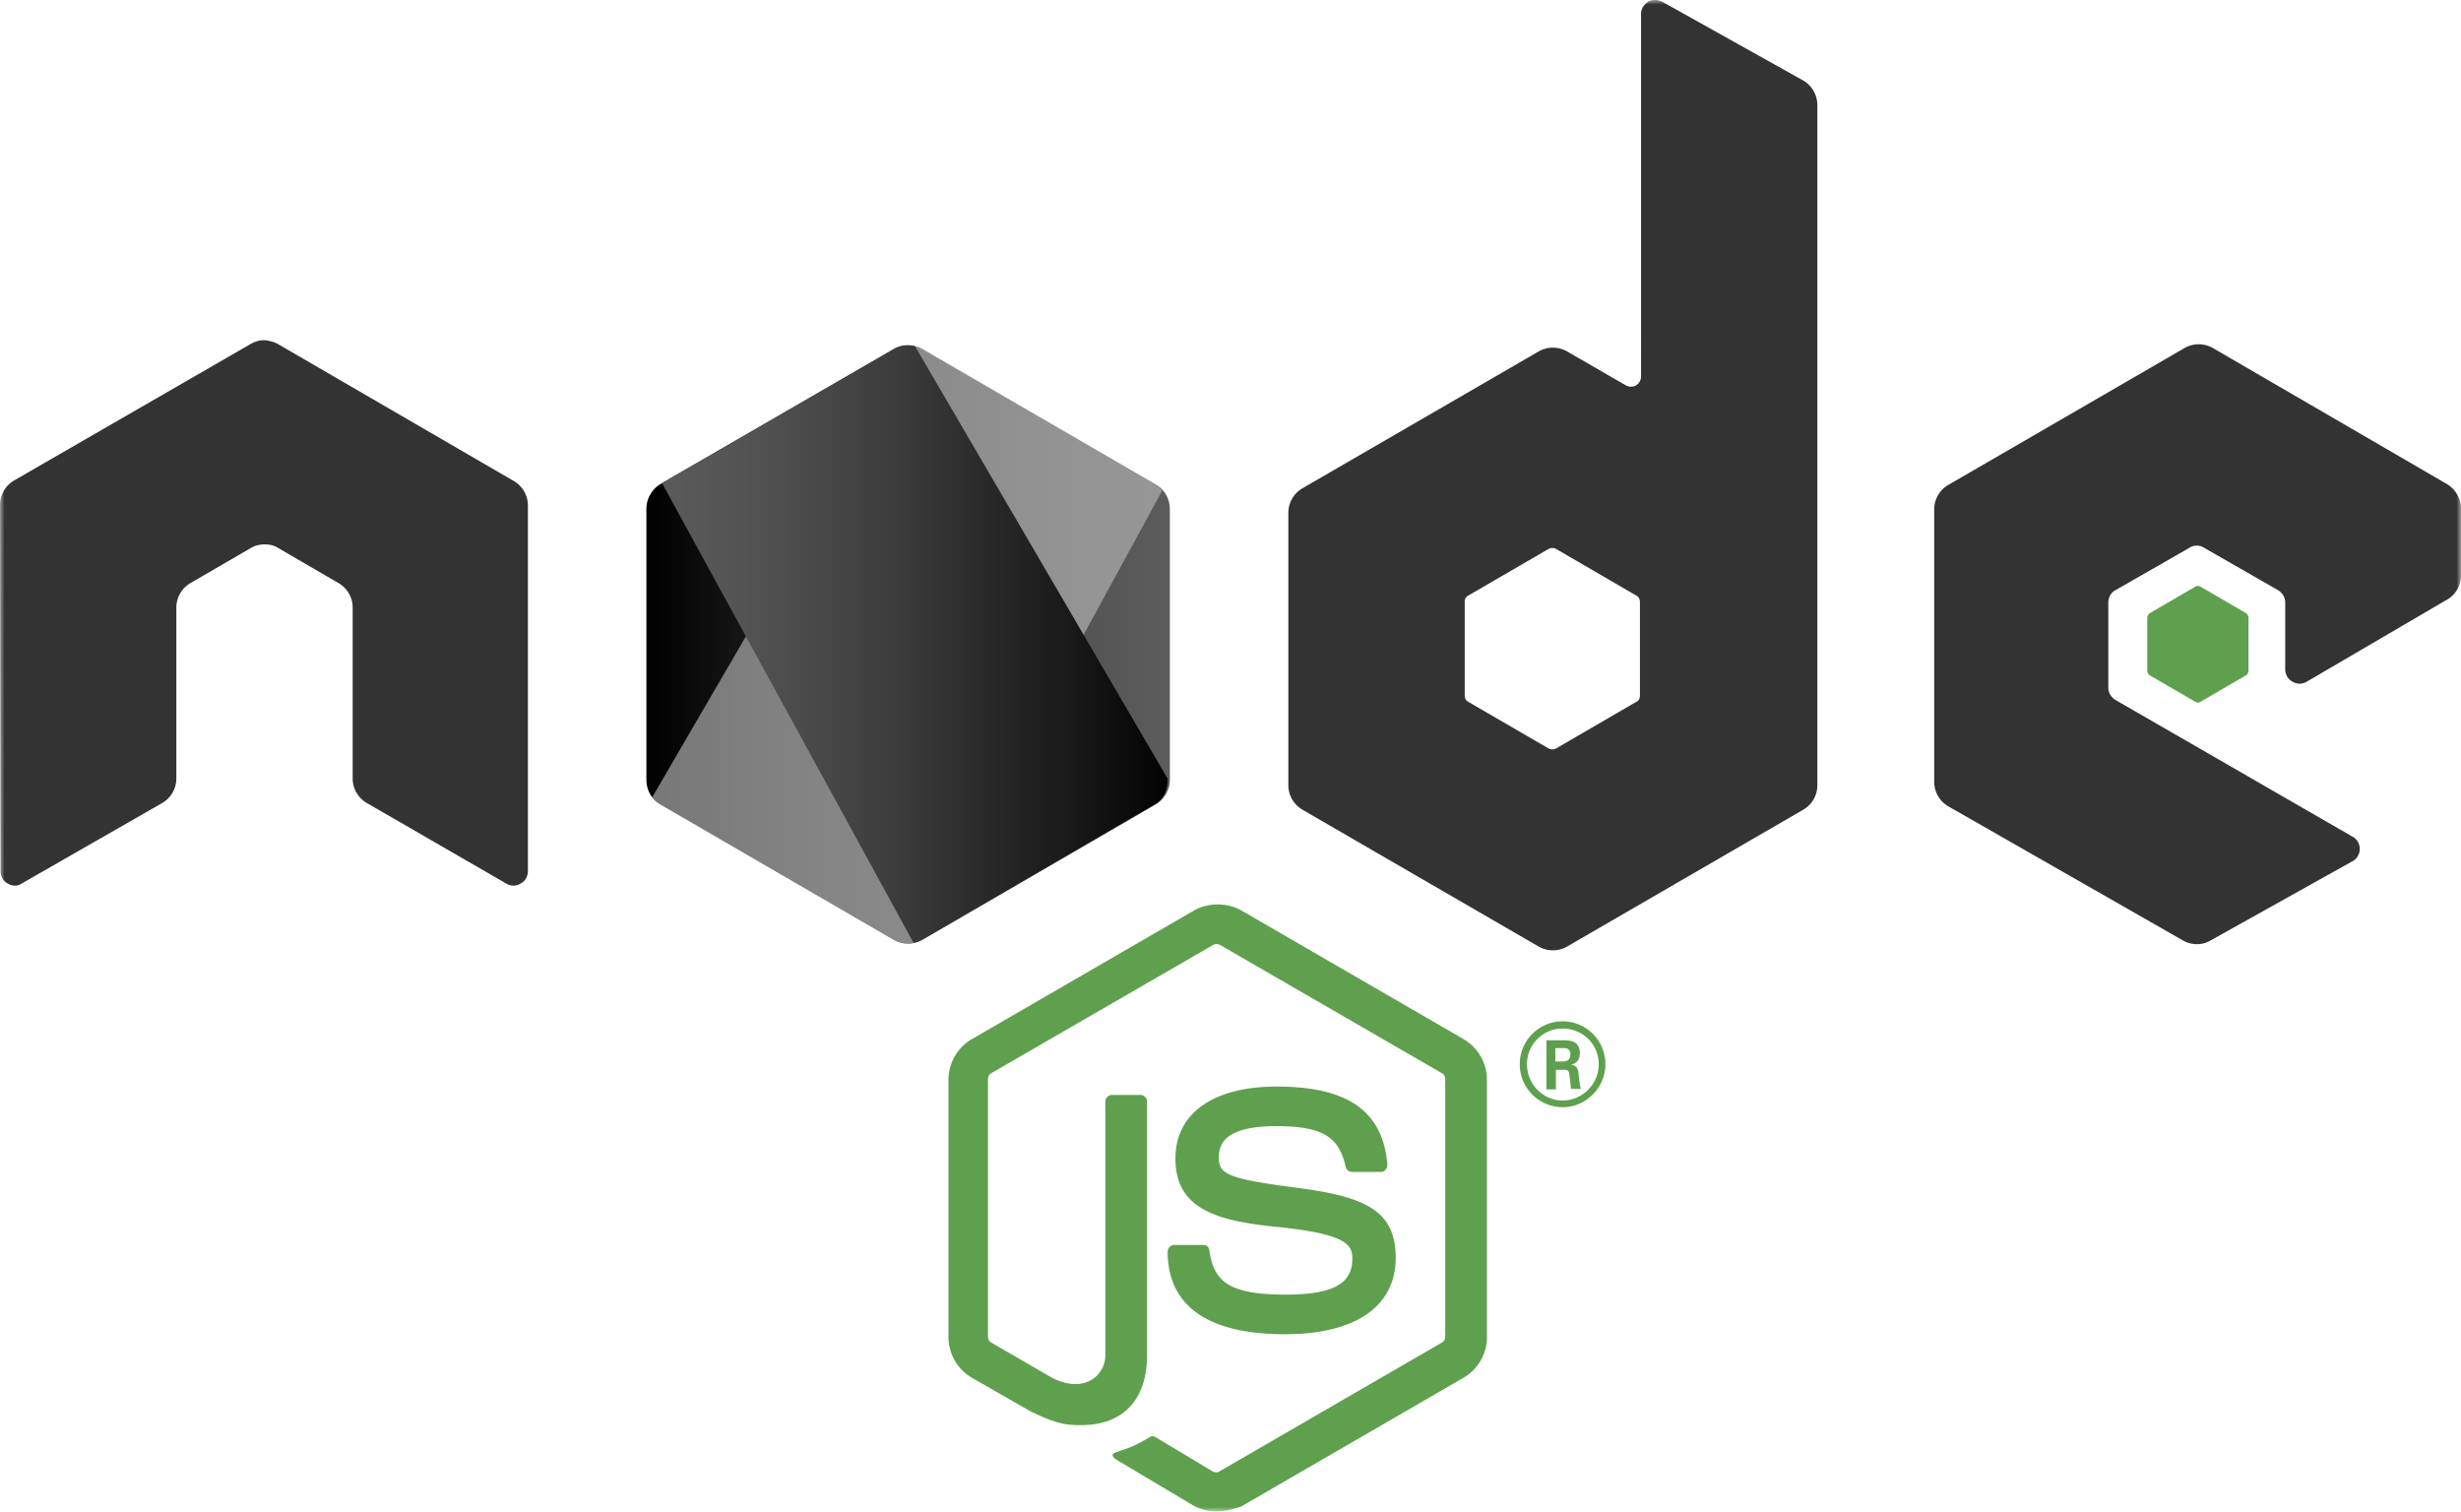 <svg xmlns="http://www.w3.org/2000/svg" width="267" height="164" viewBox="0 0 267 164" fill="none"><g clip-path="url(#clip0_337_7902)"><mask id="mask0_337_7902" maskUnits="userSpaceOnUse" x="0" y="0" width="267" height="164" style="mask-type: luminance;"><path d="M267 0H0v164h267V0Z" fill="#fff"></path></mask><g mask="url(#mask0_337_7902)"><path d="M131.991 164c-.905 0-1.75-.242-2.534-.666l-8.027-4.78c-1.207-.666-.604-.908-.242-1.029 1.63-.545 1.931-.666 3.621-1.634.181-.121.423-.061.604.06l6.156 3.692c.241.121.543.121.724 0l24.141-13.98c.242-.121.362-.363.362-.665V117.1c0-.303-.12-.545-.362-.666l-24.081-13.919c-.241-.121-.543-.121-.724 0l-24.08 13.919c-.242.121-.363.424-.363.666v27.898c0 .242.121.544.363.665l6.578 3.813c3.561 1.816 5.794-.303 5.794-2.421V119.52c0-.363.302-.726.724-.726h3.078c.362 0 .724.303.724.726v27.535c0 4.781-2.595 7.565-7.121 7.565-1.388 0-2.475 0-5.553-1.513l-6.337-3.631a5.11 5.11 0 0 1-2.535-4.418V117.16c0-1.815.966-3.51 2.535-4.418l24.141-13.979c1.509-.847 3.561-.847 5.07 0l24.141 13.979a5.112 5.112 0 0 1 2.535 4.418v27.898a5.11 5.11 0 0 1-2.535 4.418l-24.141 13.979c-.905.303-1.811.545-2.656.545Z" fill="#5FA04E"></path><path d="M139.415 144.756c-10.562 0-12.735-4.842-12.735-8.957 0-.363.302-.726.724-.726h3.139c.362 0 .664.242.664.605.482 3.208 1.871 4.781 8.268 4.781 5.07 0 7.242-1.15 7.242-3.873 0-1.573-.603-2.723-8.509-3.51-6.579-.666-10.683-2.118-10.683-7.383 0-4.902 4.104-7.807 10.984-7.807 7.725 0 11.528 2.663 12.01 8.473 0 .181-.06.363-.181.544-.12.121-.301.242-.482.242h-3.199a.707.707 0 0 1-.664-.544c-.724-3.329-2.595-4.418-7.544-4.418-5.553 0-6.216 1.937-6.216 3.389 0 1.755.784 2.3 8.268 3.268 7.423.968 10.924 2.36 10.924 7.625 0 5.265-4.346 8.291-12.01 8.291ZM174.178 115.466c0 2.541-2.113 4.659-4.648 4.659a4.655 4.655 0 0 1-4.647-4.659c0-2.663 2.173-4.66 4.647-4.66a4.656 4.656 0 0 1 4.648 4.66Zm-8.51 0c0 2.178 1.75 3.933 3.862 3.933 2.173 0 3.923-1.815 3.923-3.933 0-2.179-1.75-3.873-3.923-3.873a3.855 3.855 0 0 0-3.862 3.873Zm2.112-2.603h1.811c.603 0 1.81 0 1.81 1.392 0 .969-.603 1.15-.965 1.271.724.061.784.545.845 1.211.06.423.12 1.149.241 1.391h-1.086c0-.242-.181-1.573-.181-1.634-.061-.302-.181-.423-.543-.423h-.906v2.118h-1.026v-5.326Zm1.026 2.3h.785c.664 0 .784-.484.784-.726 0-.726-.482-.726-.784-.726h-.845v1.452h.06Z" fill="#5FA04E"></path><path fill-rule="evenodd" clip-rule="evenodd" d="M57.275 54.828a3.08 3.08 0 0 0-1.57-2.663L30.177 37.34c-.422-.242-.905-.363-1.388-.424h-.241c-.483 0-.966.182-1.388.424L1.569 52.105A3.105 3.105 0 0 0 0 54.828l.06 39.699c0 .545.302 1.09.785 1.331.483.303 1.086.303 1.509 0l15.209-8.714a3.08 3.08 0 0 0 1.569-2.663V65.903A3.08 3.08 0 0 1 20.7 63.24l6.458-3.752c.483-.303 1.026-.424 1.569-.424.543 0 1.086.121 1.509.424l6.457 3.752a3.08 3.08 0 0 1 1.57 2.663V84.48a3.08 3.08 0 0 0 1.569 2.663l15.088 8.714a1.47 1.47 0 0 0 1.57 0c.482-.242.784-.786.784-1.331V54.828ZM180.334.182c-.483-.243-1.087-.243-1.509 0-.483.302-.785.786-.785 1.33V40.85c0 .363-.181.726-.543.968a1.151 1.151 0 0 1-1.086 0l-6.397-3.691a3.103 3.103 0 0 0-3.078 0l-25.59 14.826a3.08 3.08 0 0 0-1.569 2.663v29.592a3.08 3.08 0 0 0 1.569 2.663l25.59 14.827a3.107 3.107 0 0 0 3.078 0l25.589-14.827a3.08 3.08 0 0 0 1.569-2.663v-73.77c0-1.15-.603-2.178-1.569-2.723L180.334.182Zm-2.414 75.282c0 .303-.121.545-.362.666l-8.752 5.083a.892.892 0 0 1-.784 0l-8.751-5.083c-.242-.121-.362-.424-.362-.666V65.297c0-.302.12-.544.362-.665l8.751-5.084a.892.892 0 0 1 .784 0l8.752 5.084c.241.12.362.423.362.665v10.167ZM265.491 65.055c.966-.544 1.509-1.573 1.509-2.662V55.19c0-1.09-.603-2.118-1.509-2.663l-25.408-14.766a3.103 3.103 0 0 0-3.078 0l-25.59 14.827a3.082 3.082 0 0 0-1.569 2.663v29.592c0 1.09.604 2.118 1.569 2.663l25.409 14.524c.965.545 2.112.545 3.017 0l15.39-8.593c.483-.242.785-.787.785-1.332 0-.544-.302-1.089-.785-1.331l-25.71-14.827c-.483-.302-.784-.786-.784-1.331v-9.26c0-.544.301-1.088.784-1.33l8.027-4.6a1.47 1.47 0 0 1 1.569 0l8.027 4.6c.483.302.785.786.785 1.33v7.263c0 .545.301 1.09.784 1.331a1.47 1.47 0 0 0 1.569 0l15.209-8.896Z" fill="#333"></path><path fill-rule="evenodd" clip-rule="evenodd" d="M238.152 63.663a.546.546 0 0 1 .603 0l4.889 2.845a.636.636 0 0 1 .302.544v5.689a.636.636 0 0 1-.302.545l-4.889 2.844a.546.546 0 0 1-.603 0l-4.889-2.844a.636.636 0 0 1-.302-.545v-5.689c0-.242.121-.423.302-.544l4.889-2.844Z" fill="#5FA04E"></path><path fill-rule="evenodd" clip-rule="evenodd" d="M96.987 37.883a3.104 3.104 0 0 1 3.078 0l25.348 14.706c.966.545 1.509 1.573 1.509 2.663v29.35c0 1.09-.604 2.118-1.509 2.663l-25.348 14.705a3.102 3.102 0 0 1-3.078 0L71.639 87.265c-.966-.545-1.51-1.573-1.51-2.663v-29.41c0-1.09.604-2.119 1.51-2.664l25.348-14.645Z" fill="url(#paint0_linear_337_7902)"></path><path opacity=".66" d="m125.292 52.528-25.227-14.705a4.192 4.192 0 0 0-.785-.303L70.733 86.54c.242.302.544.544.845.726l25.409 14.706c.784.423 1.63.544 2.414.242l26.676-48.958c-.181-.303-.483-.545-.785-.727Z" fill="#B4B4B4"></path><path d="m100.004 101.97 25.288-14.705c.966-.545 1.388-1.573 1.388-2.663v-.12L99.28 37.58c-.784-.242-1.63-.121-2.353.302L71.82 52.407l27.28 49.866a3.12 3.12 0 0 0 .904-.303Z" fill="url(#paint1_linear_337_7902)"></path></g></g><defs><linearGradient id="paint0_linear_337_7902" x1="70.117" y1="69.914" x2="126.971" y2="69.914" gradientUnits="userSpaceOnUse"><stop offset=".005"></stop><stop offset=".194" stop-color="#171717"></stop><stop offset=".542" stop-color="#3D3D3D"></stop><stop offset=".824" stop-color="#545454"></stop><stop offset="1" stop-color="#5C5C5C"></stop></linearGradient><linearGradient id="paint1_linear_337_7902" x1="69.724" y1="69.872" x2="128.373" y2="69.872" gradientUnits="userSpaceOnUse"><stop stop-color="#5C5C5C"></stop><stop offset=".176" stop-color="#545454"></stop><stop offset=".458" stop-color="#3D3D3D"></stop><stop offset=".806" stop-color="#171717"></stop><stop offset=".995"></stop></linearGradient><clipPath id="clip0_337_7902"><path fill="#fff" d="M0 0h267v164H0z"></path></clipPath></defs></svg>